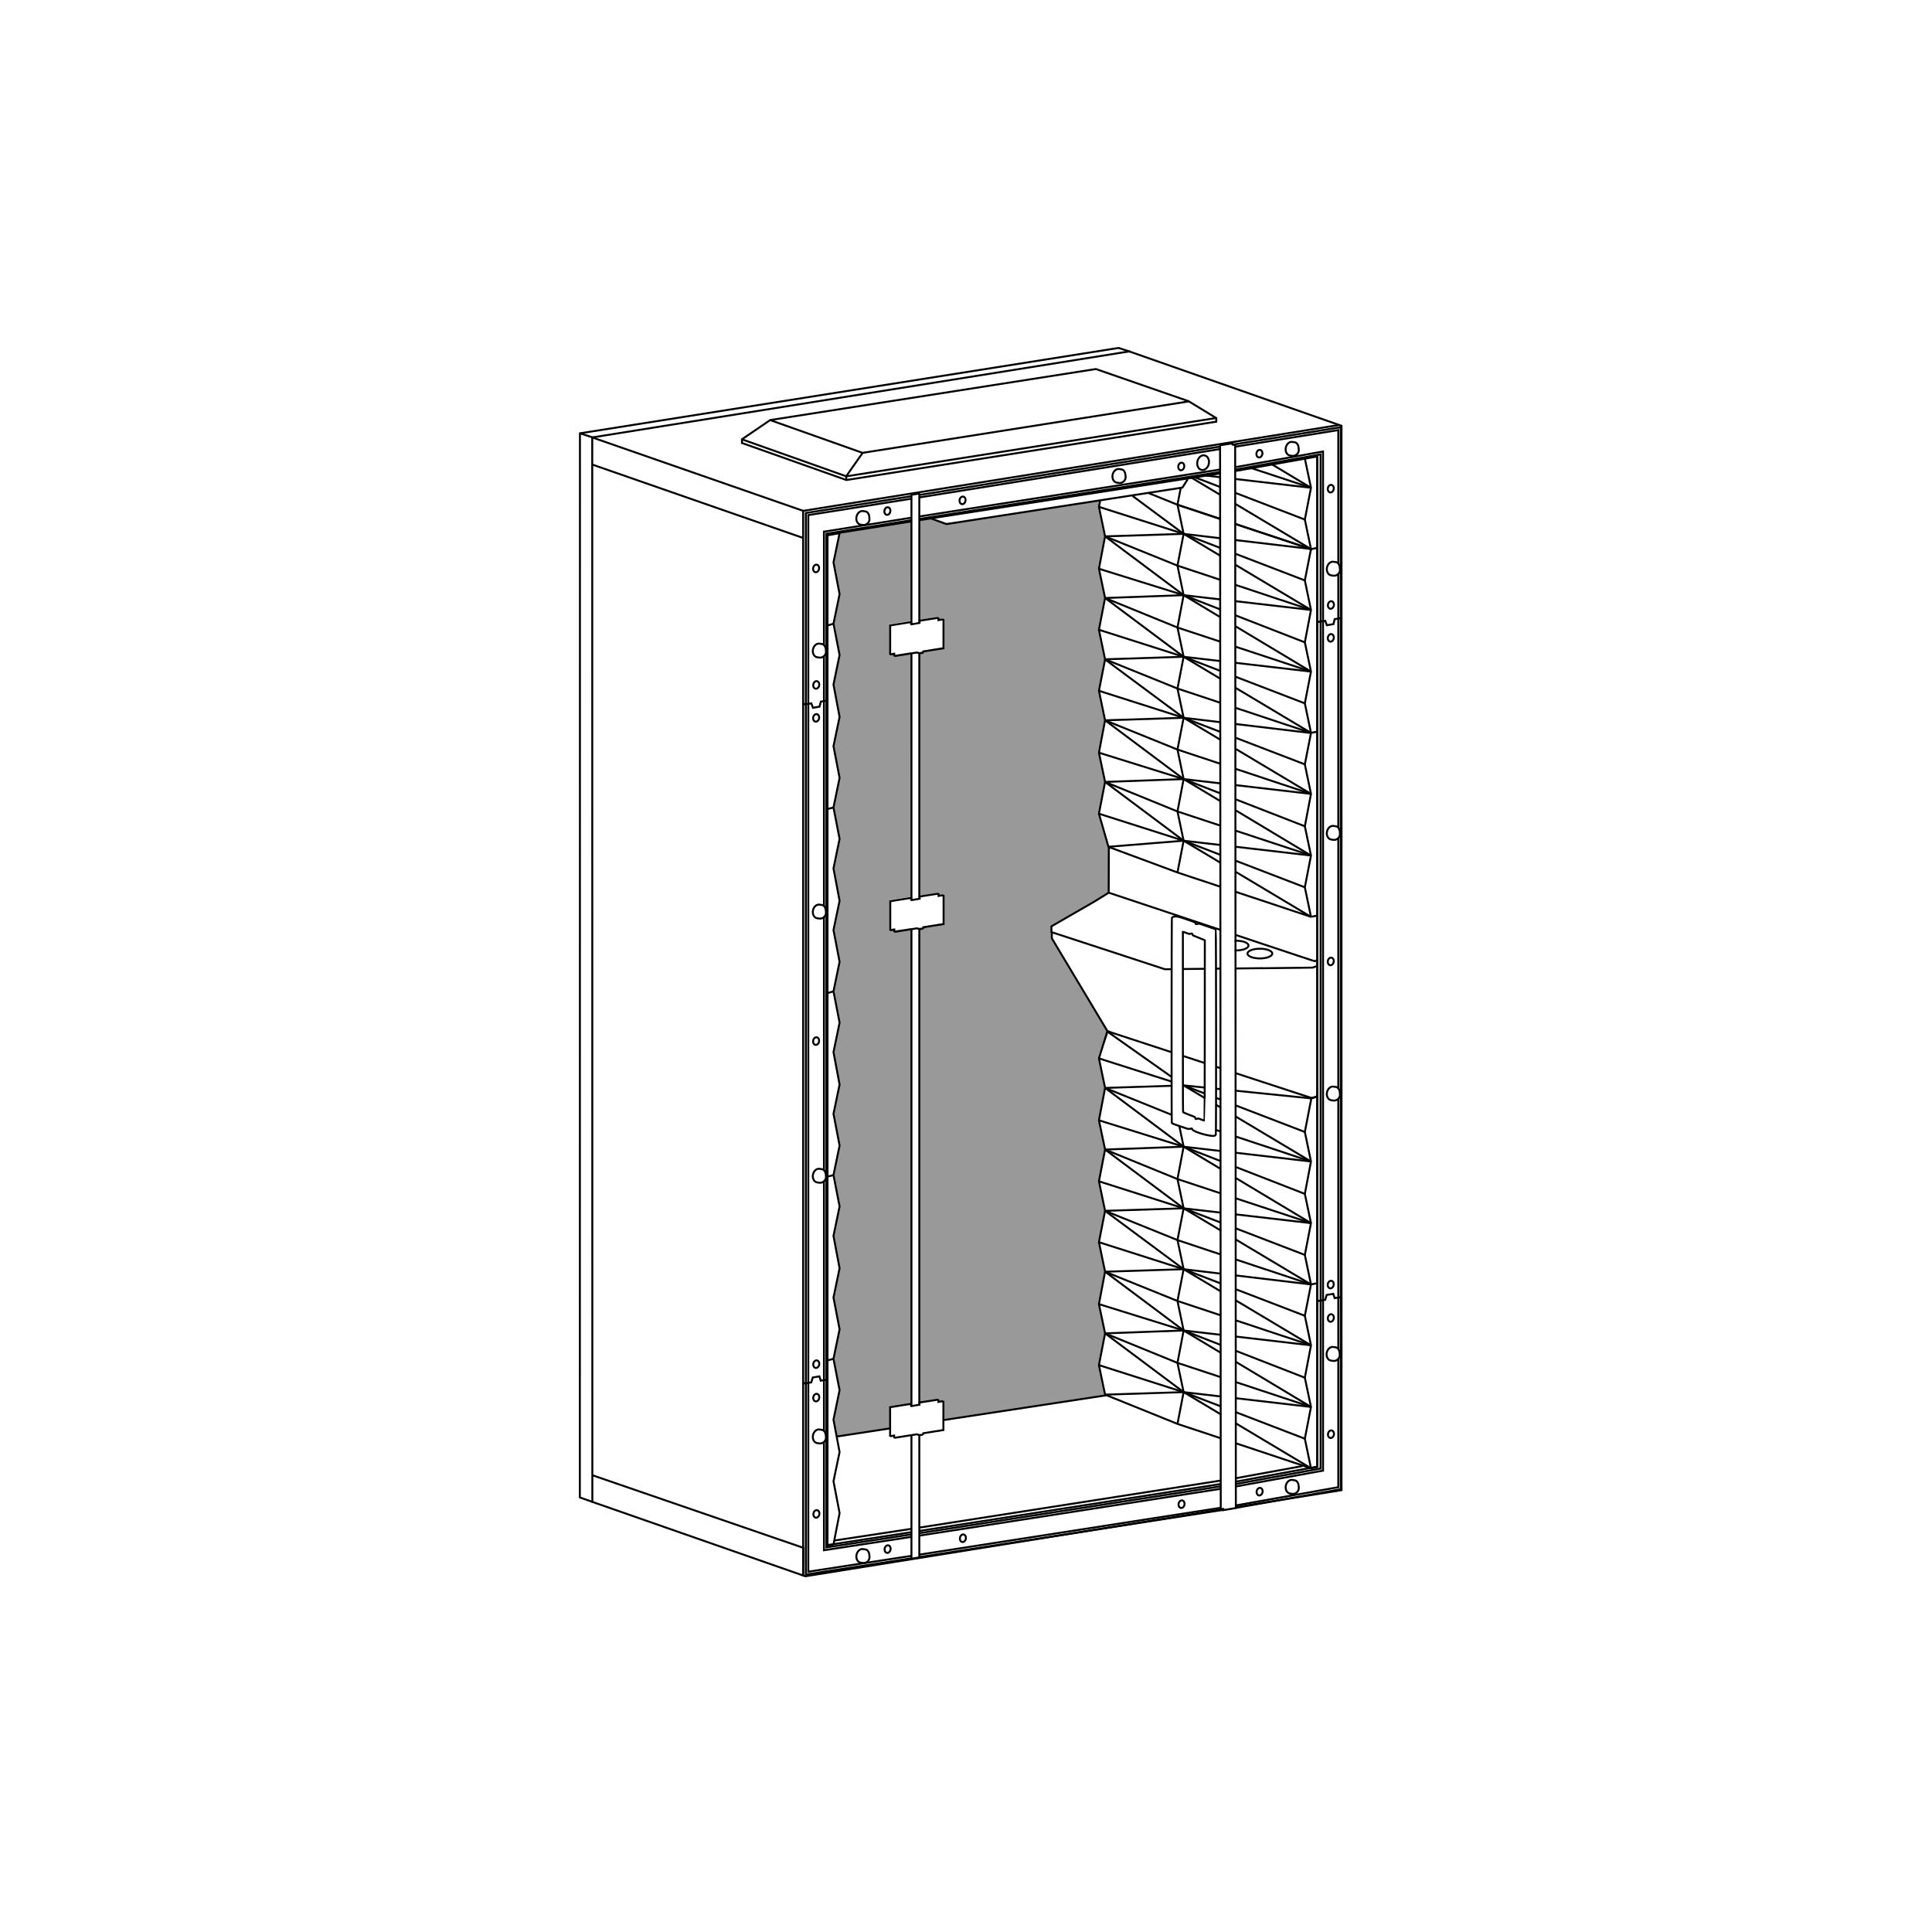 <?xml version="1.0" encoding="UTF-8" standalone="no"?>
<!-- Created with Inkscape (http://www.inkscape.org/) -->

<svg
   version="1.1"
   id="svg2"
   width="1122.52"
   height="1122.52"
   viewBox="0 0 1122.52 1122.52"
   xmlns="http://www.w3.org/2000/svg"
   xmlns:svg="http://www.w3.org/2000/svg">
  <defs
     id="defs6" />
  <g
     id="g10"
     transform="matrix(1.333,0,0,1.333,0,4.2729659e-5)">
    <g
       id="g12">
      <path
         d="m 405.355,225.676 6.571,2.398 9.148,-1.023 57.942,-8.93 -0.028,2.652 2.61,13.032 -2.555,14.238 2.43,12.621 -2.551,13.992 2.726,12.871 -2.636,13.555 2.621,12.871 -2.754,14.235 2.617,12.863 -2.625,13.586 4.438,15.062 -0.032,19.547 -24.879,14.652 0.028,4.965 24.875,40.942 -4.238,11.402 2.539,13.234 -2.532,14.2 2.59,12.566 -2.676,13.656 2.512,12.961 -2.562,13.461 2.765,12.965 -2.789,14.227 2.629,12.586 -2.535,14.226 2.391,12.977 -70.235,10.617 0.055,-8.086 -2.098,0.336 -0.597,-0.918 -7.922,1.234 -0.043,-206.898 1.832,-0.774 8.726,-1.39 v -12.34 l -0.5,-0.199 -1.695,0.281 v -0.762 l -0.5,-0.172 -7.73,1.2 v 0.953 l -0.114,-0.129 V 284.313 l 1.758,-0.75 8.727,-1.387 v -12.34 l -0.5,-0.203 -1.692,0.281 v -0.762 l -0.5,-0.172 -7.734,1.204 v 0.949 l -0.059,-0.153 0.129,-44.64 z m -23.613,397.926 6.34,-1.348 0.055,-8.781 9.117,-1.5 -0.113,-207.465 -7.496,1.055 v -0.895 l -1.754,0.254 v -12.598 l 9.066,-1.461 0.184,-106.613 -7.098,1.125 -0.434,-0.957 -1.464,0.41 -0.29,-12.754 9.071,-1.461 0.297,-43.691 -14.668,2.18 -16.403,3.402 -2.73,12.742 2.73,13.84 -2.73,12.863 2.73,13.645 -2.73,12.863 2.73,14.109 -2.73,12.743 2.73,13.839 -2.73,12.864 2.73,13.699 -2.73,12.863 2.73,14.11 -2.73,12.742 2.73,13.84 -2.73,12.863 2.73,13.644 -2.73,12.864 2.73,14.105 -2.73,12.742 2.73,13.84 -2.73,12.864 2.73,13.644 -2.73,12.863 2.73,14.11 -2.73,12.742 2.73,13.84 -2.957,13.004 2.731,13.371 -2.399,12.883 1.2,7.644 z"
         style="fill:#999999;fill-opacity:1;fill-rule:nonzero;stroke:none"
         id="path14" />
      <g
         id="g16">
        <path
           d="m 405.957,226.031 6.566,2.395 102.868,-15.906 2.308,-3.657"
           style="fill:none;stroke:#000000;stroke-width:0.85;stroke-linecap:butt;stroke-linejoin:miter;stroke-miterlimit:4;stroke-dasharray:none;stroke-opacity:1"
           id="path18" />
      </g>
      <g
         id="g20">
        <path
           d="m 258.672,190.777 -5.887,-1.906"
           style="fill:none;stroke:#000000;stroke-width:0.85;stroke-linecap:butt;stroke-linejoin:miter;stroke-miterlimit:4;stroke-dasharray:none;stroke-opacity:1"
           id="path22" />
      </g>
      <g
         id="g24">
        <path
           d="m 258.512,654.727 -5.77,-2.032 0.043,-463.824 234.778,-37.219 5.117,1.68"
           style="fill:none;stroke:#000000;stroke-width:0.85;stroke-linecap:butt;stroke-linejoin:miter;stroke-miterlimit:4;stroke-dasharray:none;stroke-opacity:1"
           id="path26" />
      </g>
      <g
         id="g28">
        <path
           d="m 363.293,271.852 2.656,13.652 -2.656,12.867 2.656,14.113 -2.656,12.746 2.656,13.844 -2.656,12.871"
           style="fill:none;stroke:#000000;stroke-width:0.85;stroke-linecap:butt;stroke-linejoin:miter;stroke-miterlimit:4;stroke-dasharray:none;stroke-opacity:1"
           id="path30" />
      </g>
      <g
         id="g32">
        <path
           d="m 360.563,273.234 v -39.886 m 2.73,38.504 2.656,-12.868 -2.656,-13.847 2.656,-12.746 -5.367,0.968"
           style="fill:none;stroke:#000000;stroke-width:0.85;stroke-linecap:butt;stroke-linejoin:miter;stroke-miterlimit:4;stroke-dasharray:none;stroke-opacity:1"
           id="path34" />
      </g>
      <g
         id="g36">
        <path
           d="m 360.563,273.234 v 80.051"
           style="fill:none;stroke:#000000;stroke-width:0.85;stroke-linecap:butt;stroke-linejoin:miter;stroke-miterlimit:4;stroke-dasharray:none;stroke-opacity:1"
           id="path38" />
      </g>
      <g
         id="g40">
        <path
           d="m 360.563,272.656 2.73,-0.804"
           style="fill:none;stroke:#000000;stroke-width:0.85;stroke-linecap:butt;stroke-linejoin:miter;stroke-miterlimit:4;stroke-dasharray:none;stroke-opacity:1"
           id="path42" />
      </g>
      <g
         id="g44">
        <path
           d="m 360.563,353.383 v 80.051"
           style="fill:none;stroke:#000000;stroke-width:0.85;stroke-linecap:butt;stroke-linejoin:miter;stroke-miterlimit:4;stroke-dasharray:none;stroke-opacity:1"
           id="path46" />
      </g>
      <g
         id="g48">
        <path
           d="m 363.293,432.094 2.656,13.648 -2.656,12.867 2.656,14.114 -2.656,12.746 2.656,13.847 -2.656,12.868"
           style="fill:none;stroke:#000000;stroke-width:0.85;stroke-linecap:butt;stroke-linejoin:miter;stroke-miterlimit:4;stroke-dasharray:none;stroke-opacity:1"
           id="path50" />
      </g>
      <g
         id="g52">
        <path
           d="m 360.563,433.477 v 80.05"
           style="fill:none;stroke:#000000;stroke-width:0.85;stroke-linecap:butt;stroke-linejoin:miter;stroke-miterlimit:4;stroke-dasharray:none;stroke-opacity:1"
           id="path54" />
      </g>
      <g
         id="g56">
        <path
           d="m 363.293,512.184 2.656,13.652 -2.656,12.867 2.656,14.113 -2.656,12.747 2.656,13.843 -2.656,12.871"
           style="fill:none;stroke:#000000;stroke-width:0.85;stroke-linecap:butt;stroke-linejoin:miter;stroke-miterlimit:4;stroke-dasharray:none;stroke-opacity:1"
           id="path58" />
      </g>
      <g
         id="g60">
        <path
           d="m 360.563,513.566 v 79.391 l 2.73,-0.68"
           style="fill:none;stroke:#000000;stroke-width:0.85;stroke-linecap:butt;stroke-linejoin:miter;stroke-miterlimit:4;stroke-dasharray:none;stroke-opacity:1"
           id="path62" />
      </g>
      <g
         id="g64">
        <path
           d="m 363.293,592.277 2.656,13.649 -2.656,12.867 2.656,14.113 -2.656,12.746 2.656,13.848 -2.656,13.73"
           style="fill:none;stroke:#000000;stroke-width:0.85;stroke-linecap:butt;stroke-linejoin:miter;stroke-miterlimit:4;stroke-dasharray:none;stroke-opacity:1"
           id="path66" />
      </g>
      <g
         id="g68">
        <path
           d="m 360.563,592.734 v 80.977 l 2.73,-0.481"
           style="fill:none;stroke:#000000;stroke-width:0.85;stroke-linecap:butt;stroke-linejoin:miter;stroke-miterlimit:4;stroke-dasharray:none;stroke-opacity:1"
           id="path70" />
      </g>
      <g
         id="g72">
        <path
           d="m 360.563,512.867 2.73,-0.683"
           style="fill:none;stroke:#000000;stroke-width:0.85;stroke-linecap:butt;stroke-linejoin:miter;stroke-miterlimit:4;stroke-dasharray:none;stroke-opacity:1"
           id="path74" />
      </g>
      <g
         id="g76">
        <path
           d="m 360.586,432.871 2.707,-0.777"
           style="fill:none;stroke:#000000;stroke-width:0.85;stroke-linecap:butt;stroke-linejoin:miter;stroke-miterlimit:4;stroke-dasharray:none;stroke-opacity:1"
           id="path78" />
      </g>
      <g
         id="g80">
        <path
           d="m 360.488,352.652 2.805,-0.679 2.656,13.679 -2.656,12.868 2.656,14.113 -2.656,12.746 2.656,13.844 -2.656,12.871"
           style="fill:none;stroke:#000000;stroke-width:0.85;stroke-linecap:butt;stroke-linejoin:miter;stroke-miterlimit:4;stroke-dasharray:none;stroke-opacity:1"
           id="path82" />
      </g>
      <g
         id="g84">
        <path
           d="m 360.402,585.988 0.59,0.219"
           style="fill:none;stroke:#000000;stroke-width:0.85;stroke-linecap:butt;stroke-linejoin:miter;stroke-miterlimit:4;stroke-dasharray:none;stroke-opacity:1"
           id="path86" />
      </g>
      <g
         id="g88">
        <path
           d="m 574.094,477.898 -1.969,0.7 h -0.398 l -6.668,-2.184 h -0.028 l -26.324,-8.613 m -6.527,-2.137 -2.129,-0.695 m -4.934,-1.614 -2.043,-0.671 -7.379,-2.411 m -4.968,-1.625 -1.891,-0.617 -14.184,-4.64 -9.828,-3.215 -2.176,-0.821 -24.062,-40.175 -0.121,-0.266 v -2.434 l 0.098,-0.078"
           style="fill:none;stroke:#000000;stroke-width:0.85;stroke-linecap:butt;stroke-linejoin:miter;stroke-miterlimit:4;stroke-dasharray:none;stroke-opacity:1"
           id="path90" />
      </g>
      <g
         id="g92">
        <path
           d="m 574.102,418.574 c -0.375,0.121 -0.747,0.242 -1.122,0.364 l -6.847,-2.239 -27.602,-9.195 m -6.586,-2.195 -48.699,-16.227 0.027,-9.559 0.028,-9.789 0.664,-0.257 0.66,-0.258 m 89.523,51.804 c -0.671,0.247 -1.347,0.485 -2.023,0.727 l -4.41,0.066 -17.746,0.211 v -0.031 l -11.438,0.125 m -6.57,0.067 -1.863,0.027 m -4.856,0.051 -3.094,0.035 -6.554,0.07 m -4.867,0.055 -3.067,0.031 -0.5,-0.191 -34.539,-11.309 -14.211,-4.644 -0.125,-0.051 v -2.481 l 0.528,-0.32 6.843,-3.953 11.481,-6.617 6.133,-3.805"
           style="fill:none;stroke:#000000;stroke-width:0.85;stroke-linecap:butt;stroke-linejoin:miter;stroke-miterlimit:4;stroke-dasharray:none;stroke-opacity:1"
           id="path94" />
      </g>
      <g
         id="g96"
         transform="scale(1,1)">
        <path
           d="m 523.594,487.97 c -1.281,-0.5 -1.336,-0.512 -1.813,-0.344 -0.644,0.231 -0.617,0.238 -0.769,-0.277 -0.11,-0.363 -0.211,-0.477 -0.532,-0.602 -0.218,-0.082 -0.667,-0.258 -1,-0.394 -0.332,-0.137 -1.269,-0.508 -2.089,-0.824 -0.817,-0.317 -1.559,-0.629 -1.649,-0.692 -0.152,-0.109 -0.16,-2.117 -0.16,-39.375 v -39.255 h 0.195 c 0.11,0 0.746,0.215 1.418,0.473 1.192,0.457 1.231,0.465 1.778,0.293 0.578,-0.184 0.789,-0.074 0.789,0.418 0,0.266 0.199,0.363 2.644,1.309 1.278,0.496 2.418,0.957 2.532,1.027 l 0.21,0.129 -0.023,39.285 c -0.016,26.055 -0.055,39.294 -0.117,39.313 -0.051,0.02 -0.688,-0.203 -1.414,-0.488 z"
           style="fill:none;stroke:#000000;stroke-width:0.85;stroke-linecap:butt;stroke-linejoin:miter;stroke-miterlimit:4;stroke-dasharray:none;stroke-opacity:1"
           id="path98" />
      </g>
      <g
         id="g100"
         transform="scale(1,1)">
        <path
           d="m 529.332,495.052 c 0.324,-0.098 0.559,-0.348 0.609,-0.461 0.188,-0.453 0.145,-89.259 -0.043,-89.489 -0.07,-0.086 -1.718,-0.692 -3.664,-1.348 l -3.535,-1.191 -0.734,0.148 c -0.449,0.09 -0.75,0.102 -0.774,0.024 -0.222,-0.774 -0.113,-0.715 -3.64,-1.903 -0.438,-0.148 -1.485,-0.507 -2.324,-0.8 -2.211,-0.774 -4.094,-0.747 -4.438,0.07 -0.144,0.344 -0.187,88.571 -0.043,89.216 0.082,0.367 0.402,0.511 3.25,1.461 0.934,0.308 2.219,0.746 2.852,0.964 1.14,0.395 1.261,0.403 2.316,0.184 0.359,-0.074 0.399,-0.051 0.461,0.254 0.23,1.094 7.98,3.328 9.707,2.871 z"
           style="fill:none;stroke:#000000;stroke-width:0.85;stroke-linecap:butt;stroke-linejoin:miter;stroke-miterlimit:4;stroke-dasharray:none;stroke-opacity:1"
           id="path102" />
      </g>
      <g
         id="g104"
         transform="scale(1,1)">
        <path
           d="m 583.598,185.252 -233.532,37.41 V 686.73"
           style="fill:none;stroke:#000000;stroke-width:0.85;stroke-linecap:butt;stroke-linejoin:miter;stroke-miterlimit:4;stroke-dasharray:none;stroke-opacity:1"
           id="path106" />
      </g>
      <g
         id="g108"
         transform="scale(1,1)">
        <path
           d="m 258.137,202.483 0.051,452.141 92.835,32.426 179.571,-28.836 2.625,-0.422 m 5.457,-0.875 46.047,-7.395 V 185.604 l -92.539,-32.438 -234.047,37.496 v 11.821"
           style="fill:none;stroke:#000000;stroke-width:0.85;stroke-linecap:butt;stroke-linejoin:miter;stroke-miterlimit:4;stroke-dasharray:none;stroke-opacity:1"
           id="path110" />
      </g>
      <g
         id="g112"
         transform="scale(1,1)">
        <path
           d="m 335.699,183.096 -12.304,8.375 v 1.621 l 45.503,16.133 161.243,-25.43 v -1.559 l -12.067,-7.363 -40.414,-14.024 z"
           style="fill:none;stroke:#000000;stroke-width:0.85;stroke-linecap:butt;stroke-linejoin:miter;stroke-miterlimit:4;stroke-dasharray:none;stroke-opacity:1"
           id="path114" />
      </g>
      <g
         id="g116"
         transform="scale(1,1)">
        <path
           d="m 323.367,191.482 45.504,16.133 161.246,-25.429"
           style="fill:none;stroke:#000000;stroke-width:0.85;stroke-linecap:butt;stroke-linejoin:miter;stroke-miterlimit:4;stroke-dasharray:none;stroke-opacity:1"
           id="path118" />
      </g>
      <g
         id="g120"
         transform="scale(1,1)">
        <path
           d="m 335.754,183.131 40.203,14.254 142.238,-22.434"
           style="fill:none;stroke:#000000;stroke-width:0.85;stroke-linecap:butt;stroke-linejoin:miter;stroke-miterlimit:4;stroke-dasharray:none;stroke-opacity:1"
           id="path122" />
      </g>
      <g
         id="g124"
         transform="scale(1,1)">
        <path
           d="m 350.094,306.589 0.754,0.442 2.804,-0.465 0.68,1.926 2.879,-0.489 0.559,-2.191 2.902,-0.442"
           style="fill:none;stroke:#000000;stroke-width:0.85;stroke-linecap:butt;stroke-linejoin:miter;stroke-miterlimit:4;stroke-dasharray:none;stroke-opacity:1"
           id="path126" />
      </g>
      <g
         id="g128"
         transform="scale(1,1)">
        <path
           d="m 350.063,602.565 0.753,0.441 2.805,-0.465 0.633,-2.144 2.879,-0.488 0.609,1.879 2.899,-0.442"
           style="fill:none;stroke:#000000;stroke-width:0.85;stroke-linecap:butt;stroke-linejoin:miter;stroke-miterlimit:4;stroke-dasharray:none;stroke-opacity:1"
           id="path130" />
      </g>
      <g
         id="g132"
         transform="scale(1,1)">
        <path
           d="m 574.09,270.62 0.754,0.441 2.804,-0.464 0.684,1.925 2.875,-0.488 0.559,-2.191 2.902,-0.442"
           style="fill:none;stroke:#000000;stroke-width:0.85;stroke-linecap:butt;stroke-linejoin:miter;stroke-miterlimit:4;stroke-dasharray:none;stroke-opacity:1"
           id="path134" />
      </g>
      <g
         id="g136"
         transform="scale(1,1)">
        <path
           d="m 574.059,566.596 0.757,0.441 2.801,-0.465 0.633,-2.144 2.879,-0.488 0.609,1.878 2.961,-0.449"
           style="fill:none;stroke:#000000;stroke-width:0.85;stroke-linecap:butt;stroke-linejoin:miter;stroke-miterlimit:4;stroke-dasharray:none;stroke-opacity:1"
           id="path138" />
      </g>
      <g
         id="g140"
         transform="scale(1,1)">
        <path
           d="M 400.738,667.288 532.09,646.831 m 6.605,-1.027 35.434,-6.532 V 198.963 l -35.422,6.309 m -6.621,1.031 -131.426,20.434 m -3.383,0.523 -36.582,5.789 v 440.392 l 36.555,-5.61"
           style="fill:none;stroke:#000000;stroke-width:0.85;stroke-linecap:butt;stroke-linejoin:miter;stroke-miterlimit:4;stroke-dasharray:none;stroke-opacity:1"
           id="path142" />
      </g>
      <g
         id="g144"
         transform="scale(1,1)">
        <path
           d="m 363.684,671.468 33.546,-5.09 m 3.504,-0.547 131.348,-20.5 m 6.57,-1.023 29.036,-5.297"
           style="fill:none;stroke:#000000;stroke-width:0.85;stroke-linecap:butt;stroke-linejoin:miter;stroke-miterlimit:4;stroke-dasharray:none;stroke-opacity:1"
           id="path146" />
      </g>
      <g
         id="g148"
         transform="scale(1,1)">
        <path
           d="m 483.332,607.991 -72.105,10.98 m -23.274,3.621 -23.164,3.532"
           style="fill:none;stroke:#000000;stroke-width:0.85;stroke-linecap:butt;stroke-linejoin:miter;stroke-miterlimit:4;stroke-dasharray:none;stroke-opacity:1"
           id="path150" />
      </g>
      <g
         id="g152"
         transform="scale(1,1)">
        <path
           d="M 397.066,271.14 388,272.604 v 12.481 l 0.305,0.121 1.449,-0.258 v 0.774 l 0.43,0.183 9.492,-1.504 c 1.082,0.524 2.91,0.422 2.828,-0.461 l 8.726,-1.39 v -12.34 l -0.5,-0.203 -1.695,0.281 v -0.762 l -0.5,-0.172 -7.734,1.204 v 0.949 l -3.571,0.617 -0.156,-0.227 z"
           style="fill:none;stroke:#000000;stroke-width:0.85;stroke-linecap:butt;stroke-linejoin:miter;stroke-miterlimit:4;stroke-dasharray:none;stroke-opacity:1"
           id="path154" />
      </g>
      <g
         id="g156"
         transform="scale(1,1)">
        <path
           d="m 397.117,391.356 -9.07,1.461 v 12.48 l 0.308,0.121 1.446,-0.257 v 0.777 l 0.433,0.18 9.489,-1.5 c 1.086,0.523 2.914,0.421 2.828,-0.465 l 8.726,-1.387 v -12.344 l -0.5,-0.199 -1.691,0.281 v -0.762 l -0.5,-0.172 -7.734,1.2 v 0.953 l -3.571,0.613 -0.156,-0.223 z"
           style="fill:none;stroke:#000000;stroke-width:0.85;stroke-linecap:butt;stroke-linejoin:miter;stroke-miterlimit:4;stroke-dasharray:none;stroke-opacity:1"
           id="path158" />
      </g>
      <g
         id="g160"
         transform="scale(1,1)">
        <path
           d="m 397.039,611.901 -9.066,1.465 v 12.48 l 0.304,0.122 1.45,-0.258 v 0.773 l 0.429,0.18 9.492,-1.5 c 1.082,0.523 2.911,0.422 2.829,-0.465 l 8.726,-1.387 v -12.34 l -0.5,-0.203 -1.695,0.281 v -0.761 l -0.5,-0.172 -7.731,1.203 v 0.949 l -3.574,0.613 -0.156,-0.222 z"
           style="fill:none;stroke:#000000;stroke-width:0.85;stroke-linecap:butt;stroke-linejoin:miter;stroke-miterlimit:4;stroke-dasharray:none;stroke-opacity:1"
           id="path162" />
      </g>
      <g
         id="g164"
         transform="scale(1,1)">
        <path
           d="m 397.27,284.769 v 107.536 m 0,12.719 v 207.822 m 0,12.754 v 53.794 l 3.429,-0.563 v -53.332 m 0,-13.239 V 404.938 m 0,-13.203 V 284.694 m 0,-13.199 V 215.33 l -0.281,-0.195 -3.148,0.559 v 56.446"
           style="fill:none;stroke:#000000;stroke-width:0.85;stroke-linecap:butt;stroke-linejoin:miter;stroke-miterlimit:4;stroke-dasharray:none;stroke-opacity:1"
           id="path166" />
      </g>
      <g
         id="g168"
         transform="scale(1,1)">
        <path
           d="m 531.793,194.088 0.293,463.657 h 1.09 v 0.485 l 5.492,-0.922 -0.293,-463.392 -0.281,-0.18 -0.559,0.122 -0.328,-0.098 v -0.367 l -0.281,-0.121 z"
           style="fill:none;stroke:#000000;stroke-width:0.85;stroke-linecap:butt;stroke-linejoin:miter;stroke-miterlimit:4;stroke-dasharray:none;stroke-opacity:1"
           id="path170" />
      </g>
      <g
         id="g172"
         transform="scale(1,1)">
        <path
           d="m 566.113,648.608 c 0,1.633 -1.578,2.719 -2.847,2.52 -0.02,0 -1.043,-0.149 -1.063,-0.152 -1.293,-0.247 -2.078,-1.766 -1.762,-3.399 0.321,-1.629 1.622,-2.754 2.914,-2.508 0.036,0 1.067,0.157 1.098,0.164 1.231,0.301 1.66,1.754 1.66,3.375 z"
           style="fill:none;stroke:#000000;stroke-width:0.85;stroke-linecap:round;stroke-linejoin:round;stroke-miterlimit:4;stroke-dasharray:none;stroke-opacity:1"
           id="path174" />
      </g>
      <g
         id="g176"
         transform="scale(1,1)">
        <path
           d="m 378.992,678.749 c 0,1.633 -1.578,2.715 -2.847,2.52 -0.02,0 -1.043,-0.152 -1.063,-0.156 -1.293,-0.243 -2.078,-1.762 -1.762,-3.395 0.321,-1.629 1.621,-2.754 2.914,-2.512 0.036,0 1.067,0.16 1.098,0.168 1.231,0.301 1.66,1.754 1.66,3.375 z"
           style="fill:none;stroke:#000000;stroke-width:0.85;stroke-linecap:round;stroke-linejoin:round;stroke-miterlimit:4;stroke-dasharray:none;stroke-opacity:1"
           id="path178" />
      </g>
      <g
         id="g180"
         transform="scale(1,1)">
        <path
           d="m 490.625,207.99 c 0,1.633 -1.582,2.715 -2.852,2.52 -0.019,0 -1.043,-0.148 -1.062,-0.152 -1.289,-0.246 -2.078,-1.766 -1.762,-3.399 0.321,-1.629 1.625,-2.754 2.914,-2.512 0.035,0 1.067,0.161 1.102,0.168 1.23,0.301 1.66,1.754 1.66,3.375 z"
           style="fill:none;stroke:#000000;stroke-width:0.85;stroke-linecap:round;stroke-linejoin:round;stroke-miterlimit:4;stroke-dasharray:none;stroke-opacity:1"
           id="path182" />
      </g>
      <g
         id="g184"
         transform="scale(1,1)">
        <path
           d="m 566.102,196.166 c 0,1.637 -1.579,2.719 -2.848,2.524 -0.024,0 -1.043,-0.153 -1.066,-0.157 -1.29,-0.242 -2.079,-1.761 -1.758,-3.394 0.316,-1.633 1.621,-2.758 2.914,-2.512 0.031,0 1.066,0.156 1.097,0.168 1.231,0.301 1.661,1.754 1.661,3.371 z"
           style="fill:none;stroke:#000000;stroke-width:0.85;stroke-linecap:round;stroke-linejoin:round;stroke-miterlimit:4;stroke-dasharray:none;stroke-opacity:1"
           id="path186" />
      </g>
      <g
         id="g188"
         transform="scale(1,1)">
        <path
           d="m 378.98,226.307 c 0,1.633 -1.578,2.719 -2.847,2.524 -0.024,0 -1.043,-0.153 -1.067,-0.157 -1.289,-0.246 -2.078,-1.765 -1.757,-3.394 0.316,-1.633 1.621,-2.758 2.91,-2.512 0.035,0 1.07,0.156 1.101,0.164 1.231,0.305 1.66,1.758 1.66,3.375 z"
           style="fill:none;stroke:#000000;stroke-width:0.85;stroke-linecap:round;stroke-linejoin:round;stroke-miterlimit:4;stroke-dasharray:none;stroke-opacity:1"
           id="path190" />
      </g>
      <g
         id="g192"
         transform="scale(1,1)">
        <path
           d="m 360.016,284.101 c 0,1.632 -1.578,2.718 -2.848,2.519 -0.02,0 -1.043,-0.148 -1.063,-0.152 -1.292,-0.246 -2.078,-1.766 -1.761,-3.399 0.316,-1.629 1.621,-2.754 2.914,-2.511 0.035,0 1.066,0.16 1.097,0.168 1.231,0.3 1.661,1.754 1.661,3.375 z"
           style="fill:none;stroke:#000000;stroke-width:0.85;stroke-linecap:round;stroke-linejoin:round;stroke-miterlimit:4;stroke-dasharray:none;stroke-opacity:1"
           id="path194" />
      </g>
      <g
         id="g196"
         transform="scale(1,1)">
        <path
           d="m 360.016,397.86 c 0,1.632 -1.578,2.715 -2.848,2.519 -0.02,0 -1.043,-0.152 -1.063,-0.156 -1.292,-0.242 -2.078,-1.762 -1.761,-3.395 0.316,-1.629 1.621,-2.754 2.914,-2.511 0.035,0 1.066,0.16 1.097,0.168 1.231,0.3 1.661,1.754 1.661,3.375 z"
           style="fill:none;stroke:#000000;stroke-width:0.85;stroke-linecap:round;stroke-linejoin:round;stroke-miterlimit:4;stroke-dasharray:none;stroke-opacity:1"
           id="path198" />
      </g>
      <g
         id="g200"
         transform="scale(1,1)">
        <path
           d="m 360.016,513.001 c 0,1.633 -1.578,2.719 -2.848,2.524 -0.02,0 -1.043,-0.152 -1.063,-0.156 -1.292,-0.246 -2.078,-1.766 -1.761,-3.399 0.316,-1.629 1.621,-2.754 2.914,-2.508 0.035,0 1.066,0.157 1.097,0.164 1.231,0.301 1.661,1.754 1.661,3.375 z"
           style="fill:none;stroke:#000000;stroke-width:0.85;stroke-linecap:round;stroke-linejoin:round;stroke-miterlimit:4;stroke-dasharray:none;stroke-opacity:1"
           id="path202" />
      </g>
      <g
         id="g204"
         transform="scale(1,1)">
        <path
           d="m 360.016,626.624 c 0,1.637 -1.578,2.719 -2.848,2.523 -0.02,0 -1.043,-0.152 -1.063,-0.156 -1.292,-0.242 -2.078,-1.766 -1.761,-3.395 0.316,-1.632 1.621,-2.757 2.914,-2.511 0.035,0 1.066,0.156 1.097,0.164 1.231,0.304 1.661,1.758 1.661,3.375 z"
           style="fill:none;stroke:#000000;stroke-width:0.85;stroke-linecap:round;stroke-linejoin:round;stroke-miterlimit:4;stroke-dasharray:none;stroke-opacity:1"
           id="path206" />
      </g>
      <g
         id="g208"
         transform="scale(1,1)">
        <path
           d="m 583.957,590.655 c 0,1.636 -1.582,2.718 -2.852,2.523 -0.019,0 -1.042,-0.152 -1.062,-0.156 -1.293,-0.242 -2.078,-1.766 -1.762,-3.395 0.321,-1.633 1.625,-2.758 2.914,-2.511 0.035,0 1.067,0.156 1.102,0.164 1.23,0.304 1.66,1.757 1.66,3.375 z"
           style="fill:none;stroke:#000000;stroke-width:0.85;stroke-linecap:round;stroke-linejoin:round;stroke-miterlimit:4;stroke-dasharray:none;stroke-opacity:1"
           id="path210" />
      </g>
      <g
         id="g212"
         transform="scale(1,1)">
        <path
           d="m 584.059,248.405 c 0,1.633 -1.579,2.715 -2.848,2.52 -0.023,0 -1.043,-0.149 -1.066,-0.157 -1.29,-0.242 -2.079,-1.761 -1.758,-3.394 0.316,-1.629 1.621,-2.754 2.91,-2.512 0.035,0 1.07,0.16 1.101,0.168 1.231,0.301 1.661,1.754 1.661,3.375 z"
           style="fill:none;stroke:#000000;stroke-width:0.85;stroke-linecap:round;stroke-linejoin:round;stroke-miterlimit:4;stroke-dasharray:none;stroke-opacity:1"
           id="path214" />
      </g>
      <g
         id="g216"
         transform="scale(1,1)">
        <path
           d="m 584.059,363.547 c 0,1.633 -1.579,2.719 -2.848,2.523 -0.023,0 -1.043,-0.152 -1.066,-0.156 -1.29,-0.246 -2.079,-1.766 -1.758,-3.398 0.316,-1.629 1.621,-2.754 2.91,-2.508 0.035,0 1.07,0.156 1.101,0.164 1.231,0.301 1.661,1.754 1.661,3.375 z"
           style="fill:none;stroke:#000000;stroke-width:0.85;stroke-linecap:round;stroke-linejoin:round;stroke-miterlimit:4;stroke-dasharray:none;stroke-opacity:1"
           id="path218" />
      </g>
      <g
         id="g220"
         transform="scale(1,1)">
        <path
           d="m 584.059,477.169 c 0,1.637 -1.579,2.719 -2.848,2.524 -0.023,0 -1.043,-0.153 -1.066,-0.157 -1.29,-0.242 -2.079,-1.765 -1.758,-3.394 0.316,-1.633 1.621,-2.758 2.91,-2.512 0.035,0 1.07,0.156 1.101,0.164 1.231,0.305 1.661,1.758 1.661,3.375 z"
           style="fill:none;stroke:#000000;stroke-width:0.85;stroke-linecap:round;stroke-linejoin:round;stroke-miterlimit:4;stroke-dasharray:none;stroke-opacity:1"
           id="path222" />
      </g>
      <g
         id="g224"
         transform="matrix(1,0.192,-0.192,1,0,0)">
        <path
           d="m 530.211,568.909 c -0.002,0.903 -0.572,1.634 -1.279,1.637 -0.703,-0.002 -1.274,-0.736 -1.272,-1.639 -10e-4,-0.902 0.568,-1.636 1.276,-1.635 0.702,-0.003 1.273,0.731 1.275,1.637 z"
           style="fill:none;stroke:#000000;stroke-width:0.835;stroke-linecap:round;stroke-linejoin:round;stroke-miterlimit:4;stroke-dasharray:none;stroke-opacity:1"
           id="path226" />
      </g>
      <g
         id="g228"
         transform="matrix(1,0.192,-0.192,1,0,0)">
        <path
           d="m 499.43,579.56 c -0.002,0.903 -0.572,1.637 -1.275,1.636 -0.707,-10e-4 -1.278,-0.731 -1.276,-1.638 -0.001,-0.902 0.568,-1.637 1.275,-1.636 0.704,0.002 1.274,0.732 1.276,1.638 z"
           style="fill:none;stroke:#000000;stroke-width:0.835;stroke-linecap:round;stroke-linejoin:round;stroke-miterlimit:4;stroke-dasharray:none;stroke-opacity:1"
           id="path230" />
      </g>
      <g
         id="g232"
         transform="matrix(1,0.192,-0.192,1,0,0)">
        <path
           d="m 619.365,536.95 c 0.003,0.905 -0.568,1.636 -1.274,1.639 -0.704,-0.001 -1.274,-0.735 -1.276,-1.638 0.002,-0.902 0.572,-1.637 1.276,-1.635 0.706,-0.003 1.277,0.731 1.274,1.634 z"
           style="fill:none;stroke:#000000;stroke-width:0.835;stroke-linecap:round;stroke-linejoin:round;stroke-miterlimit:4;stroke-dasharray:none;stroke-opacity:1"
           id="path234" />
      </g>
      <g
         id="g236"
         transform="matrix(1,0.192,-0.192,1,0,0)">
        <path
           d="m 651.182,525.385 c -0.002,0.907 -0.572,1.637 -1.275,1.64 -0.707,-10e-4 -1.278,-0.735 -1.276,-1.638 -0.002,-0.906 0.572,-1.637 1.276,-1.636 0.703,-0.002 1.273,0.732 1.275,1.634 z"
           style="fill:none;stroke:#000000;stroke-width:0.835;stroke-linecap:round;stroke-linejoin:round;stroke-miterlimit:4;stroke-dasharray:none;stroke-opacity:1"
           id="path238" />
      </g>
      <g
         id="g240"
         transform="matrix(1,0.192,-0.192,1,0,0)">
        <path
           d="m 676.543,495.475 c -0.003,0.903 -0.572,1.638 -1.276,1.636 -0.707,-10e-4 -1.277,-0.731 -1.276,-1.637 -10e-4,-0.903 0.569,-1.637 1.276,-1.636 0.703,10e-4 1.273,0.732 1.276,1.637 z"
           style="fill:none;stroke:#000000;stroke-width:0.835;stroke-linecap:round;stroke-linejoin:round;stroke-miterlimit:4;stroke-dasharray:none;stroke-opacity:1"
           id="path242" />
      </g>
      <g
         id="g244"
         transform="matrix(1,0.192,-0.192,1,0,0)">
        <path
           d="m 667.101,446.637 c 0.002,0.906 -0.572,1.637 -1.274,1.64 -0.704,-0.002 -1.275,-0.736 -1.276,-1.638 0.002,-0.903 0.572,-1.637 1.275,-1.636 0.703,-0.002 1.278,0.731 1.275,1.634 z"
           style="fill:none;stroke:#000000;stroke-width:0.835;stroke-linecap:round;stroke-linejoin:round;stroke-miterlimit:4;stroke-dasharray:none;stroke-opacity:1"
           id="path246" />
      </g>
      <g
         id="g248"
         transform="matrix(1,0.192,-0.192,1,0,0)">
        <path
           d="m 664.355,432.591 c -0.003,0.902 -0.572,1.637 -1.276,1.635 -0.707,0 -1.277,-0.731 -1.275,-1.637 -0.002,-0.902 0.568,-1.637 1.275,-1.636 0.703,0.002 1.273,0.732 1.276,1.638 z"
           style="fill:none;stroke:#000000;stroke-width:0.835;stroke-linecap:round;stroke-linejoin:round;stroke-miterlimit:4;stroke-dasharray:none;stroke-opacity:1"
           id="path250" />
      </g>
      <g
         id="g252"
         transform="matrix(1,0.192,-0.192,1,0,0)">
        <path
           d="m 638.294,296.754 c 10e-4,0.902 -0.572,1.638 -1.276,1.636 -0.703,-10e-4 -1.273,-0.732 -1.275,-1.638 -0.002,-0.902 0.572,-1.637 1.275,-1.635 0.704,10e-4 1.277,0.731 1.276,1.637 z"
           style="fill:none;stroke:#000000;stroke-width:0.835;stroke-linecap:round;stroke-linejoin:round;stroke-miterlimit:4;stroke-dasharray:none;stroke-opacity:1"
           id="path254" />
      </g>
      <g
         id="g256"
         transform="matrix(1,0.192,-0.192,1,0,0)">
        <path
           d="m 612.197,160.73 c 10e-4,0.902 -0.568,1.636 -1.276,1.635 -0.703,-0.001 -1.273,-0.731 -1.275,-1.637 0.002,-0.903 0.572,-1.638 1.275,-1.636 0.707,10e-4 1.277,0.731 1.276,1.638 z"
           style="fill:none;stroke:#000000;stroke-width:0.835;stroke-linecap:round;stroke-linejoin:round;stroke-miterlimit:4;stroke-dasharray:none;stroke-opacity:1"
           id="path258" />
      </g>
      <g
         id="g260"
         transform="matrix(1,0.192,-0.192,1,0,0)">
        <path
           d="m 609.589,146.895 c 0.002,0.906 -0.572,1.637 -1.275,1.639 -0.704,-0.001 -1.278,-0.734 -1.276,-1.637 -10e-4,-0.902 0.572,-1.638 1.276,-1.636 0.702,-0.002 1.273,0.732 1.275,1.634 z"
           style="fill:none;stroke:#000000;stroke-width:0.835;stroke-linecap:round;stroke-linejoin:round;stroke-miterlimit:4;stroke-dasharray:none;stroke-opacity:1"
           id="path262" />
      </g>
      <g
         id="g264"
         transform="matrix(1,0.192,-0.192,1,0,0)">
        <path
           d="m 600.142,98.011 c 0.002,0.902 -0.568,1.636 -1.275,1.635 -0.704,-0.001 -1.274,-0.731 -1.276,-1.637 0.002,-0.903 0.572,-1.637 1.276,-1.636 0.707,10e-4 1.277,0.731 1.275,1.638 z"
           style="fill:none;stroke:#000000;stroke-width:0.835;stroke-linecap:round;stroke-linejoin:round;stroke-miterlimit:4;stroke-dasharray:none;stroke-opacity:1"
           id="path266" />
      </g>
      <g
         id="g268"
         transform="matrix(1,0.192,-0.192,1,0,0)">
        <path
           d="m 567.32,89.057 c -0.002,0.907 -0.572,1.638 -1.275,1.64 -0.707,-0.001 -1.278,-0.735 -1.276,-1.638 -0.002,-0.906 0.572,-1.637 1.276,-1.636 0.703,-0.002 1.273,0.732 1.275,1.634 z"
           style="fill:none;stroke:#000000;stroke-width:0.835;stroke-linecap:round;stroke-linejoin:round;stroke-miterlimit:4;stroke-dasharray:none;stroke-opacity:1"
           id="path270" />
      </g>
      <g
         id="g272"
         transform="matrix(1,0.192,-0.192,1,0,0)">
        <path
           d="m 535.493,100.749 c -0.003,0.902 -0.572,1.637 -1.276,1.635 -0.707,0 -1.277,-0.731 -1.275,-1.637 -0.002,-0.902 0.568,-1.637 1.275,-1.636 0.703,0.002 1.274,0.732 1.276,1.638 z"
           style="fill:none;stroke:#000000;stroke-width:0.835;stroke-linecap:round;stroke-linejoin:round;stroke-miterlimit:4;stroke-dasharray:none;stroke-opacity:1"
           id="path274" />
      </g>
      <g
         id="g276"
         transform="matrix(1,0.19,-0.194,0.999,0,0)">
        <path
           d="m 546.006,98.491 c -0.003,1.76 -1.121,3.185 -2.505,3.183 -1.378,0 -2.498,-1.424 -2.499,-3.183 -10e-4,-1.755 1.121,-3.18 2.5,-3.181 1.383,-0.002 2.503,1.426 2.504,3.181 z"
           style="fill:none;stroke:#000000;stroke-width:0.835;stroke-linecap:round;stroke-linejoin:round;stroke-miterlimit:4;stroke-dasharray:none;stroke-opacity:1"
           id="path278" />
      </g>
      <g
         id="g280"
         transform="matrix(1,0.192,-0.192,1,0,0)">
        <path
           d="m 446.292,132.651 c -0.002,0.903 -0.572,1.633 -1.275,1.636 -0.707,-0.001 -1.278,-0.735 -1.276,-1.638 -10e-4,-0.902 0.568,-1.637 1.276,-1.636 0.702,-0.002 1.273,0.732 1.275,1.638 z"
           style="fill:none;stroke:#000000;stroke-width:0.835;stroke-linecap:round;stroke-linejoin:round;stroke-miterlimit:4;stroke-dasharray:none;stroke-opacity:1"
           id="path282" />
      </g>
      <g
         id="g284"
         transform="matrix(1,0.192,-0.192,1,0,0)">
        <path
           d="m 415.556,143.211 c -0.002,0.903 -0.572,1.637 -1.275,1.636 -0.707,-0.001 -1.277,-0.732 -1.276,-1.638 -10e-4,-0.902 0.568,-1.637 1.276,-1.636 0.703,0.002 1.273,0.732 1.275,1.638 z"
           style="fill:none;stroke:#000000;stroke-width:0.835;stroke-linecap:round;stroke-linejoin:round;stroke-miterlimit:4;stroke-dasharray:none;stroke-opacity:1"
           id="path286" />
      </g>
      <g
         id="g288"
         transform="matrix(1,0.192,-0.192,1,0,0)">
        <path
           d="m 390.224,173.088 c 0.003,0.905 -0.568,1.636 -1.275,1.635 -0.703,0.003 -1.274,-0.731 -1.275,-1.633 0.002,-0.907 0.572,-1.638 1.275,-1.64 0.707,0.001 1.278,0.735 1.275,1.638 z"
           style="fill:none;stroke:#000000;stroke-width:0.835;stroke-linecap:round;stroke-linejoin:round;stroke-miterlimit:4;stroke-dasharray:none;stroke-opacity:1"
           id="path290" />
      </g>
      <g
         id="g292"
         transform="matrix(1,0.192,-0.192,1,0,0)">
        <path
           d="m 399.684,222.043 c -0.001,0.907 -0.572,1.638 -1.274,1.64 -0.707,-0.001 -1.278,-0.735 -1.276,-1.638 -0.001,-0.902 0.572,-1.637 1.275,-1.636 0.703,-0.002 1.274,0.732 1.275,1.634 z"
           style="fill:none;stroke:#000000;stroke-width:0.835;stroke-linecap:round;stroke-linejoin:round;stroke-miterlimit:4;stroke-dasharray:none;stroke-opacity:1"
           id="path294" />
      </g>
      <g
         id="g296"
         transform="matrix(1,0.192,-0.192,1,0,0)">
        <path
           d="m 402.297,235.901 c 0.002,0.902 -0.568,1.636 -1.275,1.636 -0.703,0.002 -1.274,-0.732 -1.276,-1.638 0.002,-0.903 0.573,-1.634 1.275,-1.636 0.708,0.001 1.278,0.735 1.276,1.638 z"
           style="fill:none;stroke:#000000;stroke-width:0.835;stroke-linecap:round;stroke-linejoin:round;stroke-miterlimit:4;stroke-dasharray:none;stroke-opacity:1"
           id="path298" />
      </g>
      <g
         id="g300"
         transform="matrix(1,0.192,-0.192,1,0,0)">
        <path
           d="m 428.373,371.777 c 0.002,0.902 -0.572,1.637 -1.275,1.636 -0.703,0.002 -1.274,-0.732 -1.276,-1.638 0.002,-0.903 0.572,-1.637 1.276,-1.636 0.703,0.002 1.277,0.732 1.275,1.638 z"
           style="fill:none;stroke:#000000;stroke-width:0.835;stroke-linecap:round;stroke-linejoin:round;stroke-miterlimit:4;stroke-dasharray:none;stroke-opacity:1"
           id="path302" />
      </g>
      <g
         id="g304"
         transform="matrix(1,0.192,-0.192,1,0,0)">
        <path
           d="m 454.509,507.576 c -0.002,0.906 -0.572,1.637 -1.276,1.635 -0.702,0.003 -1.277,-0.731 -1.275,-1.633 -0.002,-0.906 0.573,-1.638 1.275,-1.64 0.704,0.002 1.274,0.736 1.276,1.638 z"
           style="fill:none;stroke:#000000;stroke-width:0.835;stroke-linecap:round;stroke-linejoin:round;stroke-miterlimit:4;stroke-dasharray:none;stroke-opacity:1"
           id="path306" />
      </g>
      <g
         id="g308"
         transform="matrix(1,0.192,-0.192,1,0,0)">
        <path
           d="m 457.212,521.638 c 0.002,0.906 -0.572,1.638 -1.276,1.636 -0.702,0.002 -1.277,-0.731 -1.275,-1.634 -0.002,-0.906 0.572,-1.637 1.275,-1.639 0.703,10e-4 1.274,0.735 1.276,1.637 z"
           style="fill:none;stroke:#000000;stroke-width:0.835;stroke-linecap:round;stroke-linejoin:round;stroke-miterlimit:4;stroke-dasharray:none;stroke-opacity:1"
           id="path310" />
      </g>
      <g
         id="g312"
         transform="matrix(1,0.192,-0.192,1,0,0)">
        <path
           d="m 466.657,570.515 c 0.002,0.906 -0.572,1.637 -1.275,1.64 -0.704,-0.002 -1.274,-0.736 -1.276,-1.638 0.002,-0.907 0.572,-1.637 1.276,-1.636 0.702,-0.002 1.277,0.731 1.275,1.634 z"
           style="fill:none;stroke:#000000;stroke-width:0.835;stroke-linecap:round;stroke-linejoin:round;stroke-miterlimit:4;stroke-dasharray:none;stroke-opacity:1"
           id="path314" />
      </g>
      <g
         id="g316"
         transform="scale(1,1)">
        <path
           d="m 375.965,197.436 -7.102,10.101 v 1.653"
           style="fill:none;stroke:#000000;stroke-width:0.85;stroke-linecap:butt;stroke-linejoin:miter;stroke-miterlimit:4;stroke-dasharray:none;stroke-opacity:1"
           id="path318" />
      </g>
      <g
         id="g320"
         transform="scale(1,1)">
        <path
           d="m 400.73,678.691 132.469,-20.598 m 5.5,-0.852 45.692,-8.105 V 186.229 l -0.614,0.093 -46.429,7.461 m -5.543,0.867 -131.094,21.091 m -3.43,0.535 -46.039,7.324 v 462.688 l 46.071,-7.066 m 0,-1.082 -45.004,6.902 V 224.518 l 44.968,-7.16 m 3.453,-0.539 131.075,-21.09 m 6.593,-1.028 44.922,-7.23 v 58.075 m 0,4.437 v 110.74 m 0,4.437 v 109.193 m 0,4.437 v 109.158 m 0,4.179 v 56.099 l -44.613,7.933 m -6.605,1.028 -131.372,20.426"
           style="fill:none;stroke:#000000;stroke-width:0.85;stroke-linecap:butt;stroke-linejoin:miter;stroke-miterlimit:4;stroke-dasharray:none;stroke-opacity:1"
           id="path322" />
      </g>
      <g
         id="g324"
         transform="scale(1,1)">
        <path
           d="m 400.73,669.335 131.364,-20.406 m 6.594,-1.024 37.984,-6.906 V 196.807 l -0.617,0.094 -37.364,6.675 m -6.593,1.032 -131.383,20.5 m -3.43,0.535 -38.144,6.09 v 49.411 m 0,4.703 v 109.036 m 0,4.75 V 510.06 m 0,4.703 v 108.912 m 0,4.707 v 47.32 l 38.172,-5.832 m 0,-1.078 -37.106,5.66 V 232.651 l 37.094,-5.926 m 3.41,-0.535 131.387,-20.508 m 6.593,-1.028 36.911,-6.601 v 442.032 l -36.918,6.734 m -6.579,1.024 -131.375,20.418"
           style="fill:none;stroke:#000000;stroke-width:0.85;stroke-linecap:butt;stroke-linejoin:miter;stroke-miterlimit:4;stroke-dasharray:none;stroke-opacity:1"
           id="path326" />
      </g>
      <g
         id="g328"
         transform="scale(1,1)">
        <path
           d="m 350.066,222.662 -91.929,-32"
           style="fill:none;stroke:#000000;stroke-width:0.85;stroke-linecap:butt;stroke-linejoin:miter;stroke-miterlimit:4;stroke-dasharray:none;stroke-opacity:1"
           id="path330" />
      </g>
      <g
         id="g332"
         transform="scale(1,1)">
        <path
           d="m 350.066,234.483 -91.929,-32"
           style="fill:none;stroke:#000000;stroke-width:0.85;stroke-linecap:butt;stroke-linejoin:miter;stroke-miterlimit:4;stroke-dasharray:none;stroke-opacity:1"
           id="path334" />
      </g>
      <g
         id="g336">
        <path
           d="m 554.555,415.633 c 0,1.172 -2.422,2.121 -5.41,2.121 -2.993,0 -5.415,-0.949 -5.415,-2.121 0,-1.172 2.422,-2.121 5.415,-2.121 2.988,0 5.41,0.949 5.41,2.121 z"
           style="fill:none;stroke:#000000;stroke-width:0.85;stroke-linecap:round;stroke-linejoin:round;stroke-miterlimit:4;stroke-dasharray:none;stroke-opacity:1"
           id="path338" />
      </g>
      <g
         id="g340">
        <path
           d="m 538.516,410.016 c 0.082,0 0.164,0 0.25,0 2.988,0 5.414,0.949 5.414,2.121 0,1.172 -2.426,2.121 -5.414,2.121 -0.082,0 -0.164,-0.004 -0.246,0"
           style="fill:none;stroke:#000000;stroke-width:0.85;stroke-linecap:round;stroke-linejoin:round;stroke-miterlimit:4;stroke-dasharray:none;stroke-opacity:1"
           id="path342" />
      </g>
      <g
         id="g344">
        <path
           d="m 571.418,319.449 -32.977,-10.957 m -6.48,-2.152 -18.734,-6.227 -31.559,-12.746 -2.676,-12.867 2.676,-13.848 -2.676,-12.746 2.676,-14.117 -2.676,-12.867 0.516,-2.633 m 33.773,1.742 18.551,6.16 m 6.656,2.211 32.93,10.934 -2.676,13.652 2.676,12.875 -2.676,14.117 2.676,12.75 -2.676,13.848 2.676,12.871"
           style="fill:none;stroke:#000000;stroke-width:0.85;stroke-linecap:butt;stroke-linejoin:miter;stroke-miterlimit:4;stroke-dasharray:none;stroke-opacity:1"
           id="path346" />
      </g>
      <g
         id="g348">
        <path
           d="m 513.227,300.113 2.675,-13.843 -2.675,-12.747 2.675,-14.117 -2.675,-12.867 2.675,-13.848 -2.675,-12.746"
           style="fill:none;stroke:#000000;stroke-width:0.85;stroke-linecap:butt;stroke-linejoin:miter;stroke-miterlimit:4;stroke-dasharray:none;stroke-opacity:1"
           id="path350" />
      </g>
      <g
         id="g352">
        <path
           d="m 493.664,216.176 22.238,16.515 15.934,9.52 m 6.676,3.988 32.906,19.664"
           style="fill:none;stroke:#000000;stroke-width:0.85;stroke-linecap:butt;stroke-linejoin:miter;stroke-miterlimit:4;stroke-dasharray:none;stroke-opacity:1"
           id="path354" />
      </g>
      <g
         id="g356">
        <path
           d="m 571.418,239.289 -32.875,-3.887 m -6.754,-0.808 -15.887,-1.903 -34.234,1.098"
           style="fill:none;stroke:#000000;stroke-width:0.85;stroke-linecap:butt;stroke-linejoin:miter;stroke-miterlimit:4;stroke-dasharray:none;stroke-opacity:1"
           id="path358" />
      </g>
      <g
         id="g360">
        <path
           d="m 478.992,220.922 36.91,11.769 15.871,6.098 m 6.844,2.629 30.125,11.57"
           style="fill:none;stroke:#000000;stroke-width:0.85;stroke-linecap:butt;stroke-linejoin:miter;stroke-miterlimit:4;stroke-dasharray:none;stroke-opacity:1"
           id="path362" />
      </g>
      <g
         id="g364">
        <path
           d="m 481.668,233.789 31.559,12.75 18.5,6.141 m 6.613,2.199 33.078,10.984"
           style="fill:none;stroke:#000000;stroke-width:0.85;stroke-linecap:butt;stroke-linejoin:miter;stroke-miterlimit:4;stroke-dasharray:none;stroke-opacity:1"
           id="path366" />
      </g>
      <g
         id="g368">
        <path
           d="m 478.992,247.906 36.91,11.5 16.223,6.317 m 6.387,2.484 30.23,11.773"
           style="fill:none;stroke:#000000;stroke-width:0.85;stroke-linecap:butt;stroke-linejoin:miter;stroke-miterlimit:4;stroke-dasharray:none;stroke-opacity:1"
           id="path370" />
      </g>
      <g
         id="g372">
        <path
           d="m 481.668,233.789 34.234,25.617 16.028,9.621 m 6.582,3.95 32.906,19.753"
           style="fill:none;stroke:#000000;stroke-width:0.85;stroke-linecap:butt;stroke-linejoin:miter;stroke-miterlimit:4;stroke-dasharray:none;stroke-opacity:1"
           id="path374" />
      </g>
      <g
         id="g376">
        <path
           d="m 481.668,260.652 34.234,25.618 16.059,9.597 m 6.469,3.867 32.988,19.715"
           style="fill:none;stroke:#000000;stroke-width:0.85;stroke-linecap:butt;stroke-linejoin:miter;stroke-miterlimit:4;stroke-dasharray:none;stroke-opacity:1"
           id="path378" />
      </g>
      <g
         id="g380">
        <path
           d="m 571.418,292.73 -32.895,-3.828 m -6.617,-0.769 -16.004,-1.863 -34.234,1.097"
           style="fill:none;stroke:#000000;stroke-width:0.85;stroke-linecap:butt;stroke-linejoin:miter;stroke-miterlimit:4;stroke-dasharray:none;stroke-opacity:1"
           id="path382" />
      </g>
      <g
         id="g384">
        <path
           d="m 478.992,274.5 36.91,11.77 15.996,6.148 m 6.727,2.586 30.117,11.574"
           style="fill:none;stroke:#000000;stroke-width:0.85;stroke-linecap:butt;stroke-linejoin:miter;stroke-miterlimit:4;stroke-dasharray:none;stroke-opacity:1"
           id="path386" />
      </g>
      <g
         id="g388">
        <path
           d="m 481.668,260.652 31.559,12.871 18.609,6.141 m 6.762,2.231 32.82,10.835"
           style="fill:none;stroke:#000000;stroke-width:0.85;stroke-linecap:butt;stroke-linejoin:miter;stroke-miterlimit:4;stroke-dasharray:none;stroke-opacity:1"
           id="path390" />
      </g>
      <g
         id="g392">
        <path
           d="m 571.418,265.863 -33.023,-3.84 m -6.368,-0.742 -16.125,-1.875 -34.234,1.246"
           style="fill:none;stroke:#000000;stroke-width:0.85;stroke-linecap:butt;stroke-linejoin:miter;stroke-miterlimit:4;stroke-dasharray:none;stroke-opacity:1"
           id="path394" />
      </g>
      <g
         id="g396">
        <path
           d="m 571.418,239.336 2.746,-0.512 v -39.902 m -73.644,15.945 12.707,5.133 18.652,6.199 m 6.699,2.227 32.84,10.91 -2.676,-12.871 2.676,-13.852 -2.676,-12.75"
           style="fill:none;stroke:#000000;stroke-width:0.85;stroke-linecap:butt;stroke-linejoin:miter;stroke-miterlimit:4;stroke-dasharray:none;stroke-opacity:1"
           id="path398" />
      </g>
      <g
         id="g400">
        <path
           d="m 513.227,220 1.457,-7.527"
           style="fill:none;stroke:#000000;stroke-width:0.85;stroke-linecap:butt;stroke-linejoin:miter;stroke-miterlimit:4;stroke-dasharray:none;stroke-opacity:1"
           id="path402" />
      </g>
      <g
         id="g404">
        <path
           d="m 554.398,202.398 17.02,10.215"
           style="fill:none;stroke:#000000;stroke-width:0.85;stroke-linecap:butt;stroke-linejoin:miter;stroke-miterlimit:4;stroke-dasharray:none;stroke-opacity:1"
           id="path406" />
      </g>
      <g
         id="g408">
        <path
           d="m 519.066,208.047 12.938,7.73 m 6.512,3.891 32.902,19.668"
           style="fill:none;stroke:#000000;stroke-width:0.85;stroke-linecap:butt;stroke-linejoin:miter;stroke-miterlimit:4;stroke-dasharray:none;stroke-opacity:1"
           id="path410" />
      </g>
      <g
         id="g412">
        <path
           d="m 571.418,212.613 -32.719,-3.804 m -6.746,-0.786 -6.738,-0.785"
           style="fill:none;stroke:#000000;stroke-width:0.85;stroke-linecap:butt;stroke-linejoin:miter;stroke-miterlimit:4;stroke-dasharray:none;stroke-opacity:1"
           id="path414" />
      </g>
      <g
         id="g416">
        <path
           d="m 521.051,208.133 10.668,4.101 m 6.711,2.579 30.312,11.652"
           style="fill:none;stroke:#000000;stroke-width:0.85;stroke-linecap:butt;stroke-linejoin:miter;stroke-miterlimit:4;stroke-dasharray:none;stroke-opacity:1"
           id="path418" />
      </g>
      <g
         id="g420">
        <path
           d="m 545.344,204.008 26.074,8.605"
           style="fill:none;stroke:#000000;stroke-width:0.85;stroke-linecap:butt;stroke-linejoin:miter;stroke-miterlimit:4;stroke-dasharray:none;stroke-opacity:1"
           id="path422" />
      </g>
      <g
         id="g424">
        <path
           d="m 574.164,238.824 v 80.071 l -2.746,0.554"
           style="fill:none;stroke:#000000;stroke-width:0.85;stroke-linecap:butt;stroke-linejoin:miter;stroke-miterlimit:4;stroke-dasharray:none;stroke-opacity:1"
           id="path426" />
      </g>
      <g
         id="g428">
        <path
           d="m 571.418,399.621 -32.926,-10.937 m -6.566,-2.184 -18.699,-6.215 -30.079,-11.164 -4.156,-14.449 2.676,-13.848 -2.676,-12.746 2.676,-14.117 -2.676,-12.867 2.676,-13.653 m 89.75,32.067 -2.676,13.652 2.676,12.875 -2.676,14.117 2.676,12.75 -2.676,13.848 2.676,12.871"
           style="fill:none;stroke:#000000;stroke-width:0.85;stroke-linecap:butt;stroke-linejoin:miter;stroke-miterlimit:4;stroke-dasharray:none;stroke-opacity:1"
           id="path430" />
      </g>
      <g
         id="g432">
        <path
           d="m 513.227,380.285 2.675,-13.844 -2.675,-12.75 2.675,-14.113 -2.675,-12.871 2.675,-13.844 -2.675,-12.75"
           style="fill:none;stroke:#000000;stroke-width:0.85;stroke-linecap:butt;stroke-linejoin:miter;stroke-miterlimit:4;stroke-dasharray:none;stroke-opacity:1"
           id="path434" />
      </g>
      <g
         id="g436">
        <path
           d="m 481.668,287.441 34.234,25.422 16.18,9.668 m 6.617,3.953 32.719,19.551"
           style="fill:none;stroke:#000000;stroke-width:0.85;stroke-linecap:butt;stroke-linejoin:miter;stroke-miterlimit:4;stroke-dasharray:none;stroke-opacity:1"
           id="path438" />
      </g>
      <g
         id="g440">
        <path
           d="m 571.418,319.508 -32.98,-3.949 m -6.7,-0.801 -15.836,-1.895 -34.234,1.098"
           style="fill:none;stroke:#000000;stroke-width:0.85;stroke-linecap:butt;stroke-linejoin:miter;stroke-miterlimit:4;stroke-dasharray:none;stroke-opacity:1"
           id="path442" />
      </g>
      <g
         id="g444">
        <path
           d="m 478.992,301.094 36.91,11.769 16.082,6.176 m 6.614,2.543 30.144,11.578"
           style="fill:none;stroke:#000000;stroke-width:0.85;stroke-linecap:butt;stroke-linejoin:miter;stroke-miterlimit:4;stroke-dasharray:none;stroke-opacity:1"
           id="path446" />
      </g>
      <g
         id="g448">
        <path
           d="m 481.668,313.961 31.559,12.746 18.625,6.188 m 6.57,2.179 32.996,10.961"
           style="fill:none;stroke:#000000;stroke-width:0.85;stroke-linecap:butt;stroke-linejoin:miter;stroke-miterlimit:4;stroke-dasharray:none;stroke-opacity:1"
           id="path450" />
      </g>
      <g
         id="g452">
        <path
           d="m 478.992,328.078 36.91,11.5 15.961,6.215 m 6.766,2.633 30.113,11.726"
           style="fill:none;stroke:#000000;stroke-width:0.85;stroke-linecap:butt;stroke-linejoin:miter;stroke-miterlimit:4;stroke-dasharray:none;stroke-opacity:1"
           id="path454" />
      </g>
      <g
         id="g456">
        <path
           d="m 481.668,313.961 34.234,25.617 16.032,9.625 m 6.504,3.902 32.98,19.797"
           style="fill:none;stroke:#000000;stroke-width:0.85;stroke-linecap:butt;stroke-linejoin:miter;stroke-miterlimit:4;stroke-dasharray:none;stroke-opacity:1"
           id="path458" />
      </g>
      <g
         id="g460">
        <path
           d="m 481.668,340.824 34.234,25.617 16.137,9.645 m 6.367,3.805 33.012,19.73"
           style="fill:none;stroke:#000000;stroke-width:0.85;stroke-linecap:butt;stroke-linejoin:miter;stroke-miterlimit:4;stroke-dasharray:none;stroke-opacity:1"
           id="path462" />
      </g>
      <g
         id="g464">
        <path
           d="m 571.418,372.902 -32.891,-3.828 m -6.746,-0.785 -15.879,-1.848 -32.539,2.625"
           style="fill:none;stroke:#000000;stroke-width:0.85;stroke-linecap:butt;stroke-linejoin:miter;stroke-miterlimit:4;stroke-dasharray:none;stroke-opacity:1"
           id="path466" />
      </g>
      <g
         id="g468">
        <path
           d="m 478.992,354.672 36.91,11.769 16.082,6.18 m 6.645,2.555 30.113,11.574"
           style="fill:none;stroke:#000000;stroke-width:0.85;stroke-linecap:butt;stroke-linejoin:miter;stroke-miterlimit:4;stroke-dasharray:none;stroke-opacity:1"
           id="path470" />
      </g>
      <g
         id="g472">
        <path
           d="m 481.668,340.824 31.559,12.867 18.644,6.157 m 6.793,2.242 32.754,10.812"
           style="fill:none;stroke:#000000;stroke-width:0.85;stroke-linecap:butt;stroke-linejoin:miter;stroke-miterlimit:4;stroke-dasharray:none;stroke-opacity:1"
           id="path474" />
      </g>
      <g
         id="g476">
        <path
           d="m 571.418,346.035 -32.688,-3.801 m -6.894,-0.804 -15.934,-1.852 -34.234,1.246"
           style="fill:none;stroke:#000000;stroke-width:0.85;stroke-linecap:butt;stroke-linejoin:miter;stroke-miterlimit:4;stroke-dasharray:none;stroke-opacity:1"
           id="path478" />
      </g>
      <g
         id="g480">
        <path
           d="m 574.164,318.996 v 80.07 l -2.746,0.555"
           style="fill:none;stroke:#000000;stroke-width:0.85;stroke-linecap:butt;stroke-linejoin:miter;stroke-miterlimit:4;stroke-dasharray:none;stroke-opacity:1"
           id="path482" />
      </g>
      <g
         id="g484">
        <path
           d="m 574.164,399.109 v 78.746 l -2.746,0.868"
           style="fill:none;stroke:#000000;stroke-width:0.85;stroke-linecap:butt;stroke-linejoin:miter;stroke-miterlimit:4;stroke-dasharray:none;stroke-opacity:1"
           id="path486" />
      </g>
      <g
         id="g488">
        <path
           d="m 571.418,559.852 -32.75,-10.879 m -6.742,-2.243 -18.699,-6.214 -31.559,-12.746 -2.676,-12.872 2.676,-13.843 -2.676,-12.746 2.676,-14.118 -2.676,-12.867 3.641,-11.722 m 88.992,28.894 -2.883,14.895 2.676,12.875 -2.676,14.117 2.676,12.746 -2.676,13.851 2.676,12.872"
           style="fill:none;stroke:#000000;stroke-width:0.85;stroke-linecap:butt;stroke-linejoin:miter;stroke-miterlimit:4;stroke-dasharray:none;stroke-opacity:1"
           id="path490" />
      </g>
      <g
         id="g492">
        <path
           d="m 513.227,540.516 2.675,-13.844 -2.675,-12.75 2.675,-14.113 -1.82,-8.75"
           style="fill:none;stroke:#000000;stroke-width:0.85;stroke-linecap:butt;stroke-linejoin:miter;stroke-miterlimit:4;stroke-dasharray:none;stroke-opacity:1"
           id="path494" />
      </g>
      <g
         id="g496">
        <path
           d="m 482.633,449.602 27.992,19.765 m 5.277,3.727 9.328,5.57 m 4.723,2.824 2.18,1.301 m 6.582,3.934 32.703,19.543"
           style="fill:none;stroke:#000000;stroke-width:0.85;stroke-linecap:butt;stroke-linejoin:miter;stroke-miterlimit:4;stroke-dasharray:none;stroke-opacity:1"
           id="path498" />
      </g>
      <g
         id="g500">
        <path
           d="m 571.691,478.773 -32.957,-3.355 m -6.793,-0.691 -1.855,-0.192 m -4.969,-0.504 -9.215,-0.937 m -5.285,0.168 -28.949,0.929"
           style="fill:none;stroke:#000000;stroke-width:0.85;stroke-linecap:butt;stroke-linejoin:miter;stroke-miterlimit:4;stroke-dasharray:none;stroke-opacity:1"
           id="path502" />
      </g>
      <g
         id="g504">
        <path
           d="m 478.992,461.324 31.719,10.114 m 5.191,1.656 9.207,3.535 m 4.907,1.887 2.136,0.82 m 6.625,2.547 29.965,11.508"
           style="fill:none;stroke:#000000;stroke-width:0.85;stroke-linecap:butt;stroke-linejoin:miter;stroke-miterlimit:4;stroke-dasharray:none;stroke-opacity:1"
           id="path506" />
      </g>
      <g
         id="g508">
        <path
           d="m 481.668,474.191 29.27,11.825 m 19.031,6.484 2.195,0.727 m 6.496,2.16 32.758,10.879"
           style="fill:none;stroke:#000000;stroke-width:0.85;stroke-linecap:butt;stroke-linejoin:miter;stroke-miterlimit:4;stroke-dasharray:none;stroke-opacity:1"
           id="path510" />
      </g>
      <g
         id="g512">
        <path
           d="m 478.992,488.309 36.91,11.5 16.215,6.312 m 6.528,2.543 30.097,11.719"
           style="fill:none;stroke:#000000;stroke-width:0.85;stroke-linecap:butt;stroke-linejoin:miter;stroke-miterlimit:4;stroke-dasharray:none;stroke-opacity:1"
           id="path514" />
      </g>
      <g
         id="g516">
        <path
           d="m 481.668,474.191 34.234,25.618 16.067,9.644 m 6.691,4.016 32.758,19.66"
           style="fill:none;stroke:#000000;stroke-width:0.85;stroke-linecap:butt;stroke-linejoin:miter;stroke-miterlimit:4;stroke-dasharray:none;stroke-opacity:1"
           id="path518" />
      </g>
      <g
         id="g520">
        <path
           d="m 481.668,501.055 34.234,25.617 16.266,9.723 m 6.457,3.855 32.793,19.602"
           style="fill:none;stroke:#000000;stroke-width:0.85;stroke-linecap:butt;stroke-linejoin:miter;stroke-miterlimit:4;stroke-dasharray:none;stroke-opacity:1"
           id="path522" />
      </g>
      <g
         id="g524">
        <path
           d="m 571.418,533.129 -32.754,-3.809 m -6.902,-0.804 -15.86,-1.844 -34.234,1.098"
           style="fill:none;stroke:#000000;stroke-width:0.85;stroke-linecap:butt;stroke-linejoin:miter;stroke-miterlimit:4;stroke-dasharray:none;stroke-opacity:1"
           id="path526" />
      </g>
      <g
         id="g528">
        <path
           d="m 478.992,514.898 36.91,11.774 16.145,6.203 m 6.621,2.547 30.074,11.558"
           style="fill:none;stroke:#000000;stroke-width:0.85;stroke-linecap:butt;stroke-linejoin:miter;stroke-miterlimit:4;stroke-dasharray:none;stroke-opacity:1"
           id="path530" />
      </g>
      <g
         id="g532">
        <path
           d="m 481.668,501.055 31.559,12.867 18.726,6.183 m 6.727,2.219 32.738,10.805"
           style="fill:none;stroke:#000000;stroke-width:0.85;stroke-linecap:butt;stroke-linejoin:miter;stroke-miterlimit:4;stroke-dasharray:none;stroke-opacity:1"
           id="path534" />
      </g>
      <g
         id="g536">
        <path
           d="m 571.418,506.266 -32.715,-3.805 M 532,501.68 l -16.098,-1.871 -34.234,1.246"
           style="fill:none;stroke:#000000;stroke-width:0.85;stroke-linecap:butt;stroke-linejoin:miter;stroke-miterlimit:4;stroke-dasharray:none;stroke-opacity:1"
           id="path538" />
      </g>
      <g
         id="g540">
        <path
           d="m 574.164,477.848 v 81.449 l -2.746,0.555"
           style="fill:none;stroke:#000000;stroke-width:0.85;stroke-linecap:butt;stroke-linejoin:miter;stroke-miterlimit:4;stroke-dasharray:none;stroke-opacity:1"
           id="path542" />
      </g>
      <g
         id="g544">
        <path
           d="m 571.418,639.969 -32.664,-10.856 m -6.645,-2.207 -18.882,-6.273 -31.559,-12.75 -2.676,-12.867 2.676,-13.848 -2.676,-12.746 2.676,-14.117 -2.676,-12.867 2.676,-13.653 m 89.75,32.067 -2.676,13.656 2.676,12.871 -2.676,14.117 2.676,12.75 -2.676,13.848 2.676,12.875"
           style="fill:none;stroke:#000000;stroke-width:0.85;stroke-linecap:butt;stroke-linejoin:miter;stroke-miterlimit:4;stroke-dasharray:none;stroke-opacity:1"
           id="path546" />
      </g>
      <g
         id="g548">
        <path
           d="m 513.227,620.633 2.675,-13.848 -2.675,-12.746 2.675,-14.117 -2.675,-12.867 2.675,-13.848 -2.675,-12.746"
           style="fill:none;stroke:#000000;stroke-width:0.85;stroke-linecap:butt;stroke-linejoin:miter;stroke-miterlimit:4;stroke-dasharray:none;stroke-opacity:1"
           id="path550" />
      </g>
      <g
         id="g552">
        <path
           d="m 481.668,527.785 34.234,25.422 16.121,9.633 m 6.668,3.984 32.727,19.555"
           style="fill:none;stroke:#000000;stroke-width:0.85;stroke-linecap:butt;stroke-linejoin:miter;stroke-miterlimit:4;stroke-dasharray:none;stroke-opacity:1"
           id="path554" />
      </g>
      <g
         id="g556">
        <path
           d="m 571.418,559.852 -32.602,-3.903 m -6.664,-0.797 -16.25,-1.945 -34.234,1.098"
           style="fill:none;stroke:#000000;stroke-width:0.85;stroke-linecap:butt;stroke-linejoin:miter;stroke-miterlimit:4;stroke-dasharray:none;stroke-opacity:1"
           id="path558" />
      </g>
      <g
         id="g560">
        <path
           d="m 478.992,541.438 36.91,11.769 16.266,6.25 m 6.43,2.469 30.144,11.582"
           style="fill:none;stroke:#000000;stroke-width:0.85;stroke-linecap:butt;stroke-linejoin:miter;stroke-miterlimit:4;stroke-dasharray:none;stroke-opacity:1"
           id="path562" />
      </g>
      <g
         id="g564">
        <path
           d="m 481.668,554.305 31.559,12.75 18.929,6.285 m 6.559,2.18 32.703,10.859"
           style="fill:none;stroke:#000000;stroke-width:0.85;stroke-linecap:butt;stroke-linejoin:miter;stroke-miterlimit:4;stroke-dasharray:none;stroke-opacity:1"
           id="path566" />
      </g>
      <g
         id="g568">
        <path
           d="m 478.992,568.422 36.91,11.5 16.028,6.242 m 6.914,2.691 29.898,11.641"
           style="fill:none;stroke:#000000;stroke-width:0.85;stroke-linecap:butt;stroke-linejoin:miter;stroke-miterlimit:4;stroke-dasharray:none;stroke-opacity:1"
           id="path570" />
      </g>
      <g
         id="g572">
        <path
           d="m 481.668,554.305 34.234,25.617 16.125,9.68 m 6.684,4.011 32.707,19.633"
           style="fill:none;stroke:#000000;stroke-width:0.85;stroke-linecap:butt;stroke-linejoin:miter;stroke-miterlimit:4;stroke-dasharray:none;stroke-opacity:1"
           id="path574" />
      </g>
      <g
         id="g576">
        <path
           d="m 571.418,613.246 -32.957,-3.836 m -6.414,-0.746 -16.145,-1.879 -34.234,1.098"
           style="fill:none;stroke:#000000;stroke-width:0.85;stroke-linecap:butt;stroke-linejoin:miter;stroke-miterlimit:4;stroke-dasharray:none;stroke-opacity:1"
           id="path578" />
      </g>
      <g
         id="g580">
        <path
           d="m 478.992,595.016 36.91,11.769 16.332,6.258 m 6.352,2.461 30.156,11.59"
           style="fill:none;stroke:#000000;stroke-width:0.85;stroke-linecap:butt;stroke-linejoin:miter;stroke-miterlimit:4;stroke-dasharray:none;stroke-opacity:1"
           id="path582" />
      </g>
      <g
         id="g584">
        <path
           d="m 481.668,581.168 31.559,12.871 18.847,6.219 m 6.387,2.086 32.957,10.902"
           style="fill:none;stroke:#000000;stroke-width:0.85;stroke-linecap:butt;stroke-linejoin:miter;stroke-miterlimit:4;stroke-dasharray:none;stroke-opacity:1"
           id="path586" />
      </g>
      <g
         id="g588">
        <path
           d="m 571.418,586.379 -32.934,-3.832 m -6.218,-0.723 -16.364,-1.902 -34.234,1.246"
           style="fill:none;stroke:#000000;stroke-width:0.85;stroke-linecap:butt;stroke-linejoin:miter;stroke-miterlimit:4;stroke-dasharray:none;stroke-opacity:1"
           id="path590" />
      </g>
      <g
         id="g592">
        <path
           d="m 574.164,559.34 v 80.07 l -2.746,0.559 -32.883,-19.656 m -6.273,-3.75 -16.36,-9.778 -34.234,-25.617"
           style="fill:none;stroke:#000000;stroke-width:0.85;stroke-linecap:butt;stroke-linejoin:miter;stroke-miterlimit:4;stroke-dasharray:none;stroke-opacity:1"
           id="path594" />
      </g>
      <g
         id="g596">
        <path
           d="m 258.234,643.02 91.891,31.621 -0.102,12.445"
           style="fill:none;stroke:#000000;stroke-width:0.85;stroke-linecap:butt;stroke-linejoin:miter;stroke-miterlimit:4;stroke-dasharray:none;stroke-opacity:1"
           id="path598" />
      </g>
    </g>
  </g>
</svg>
